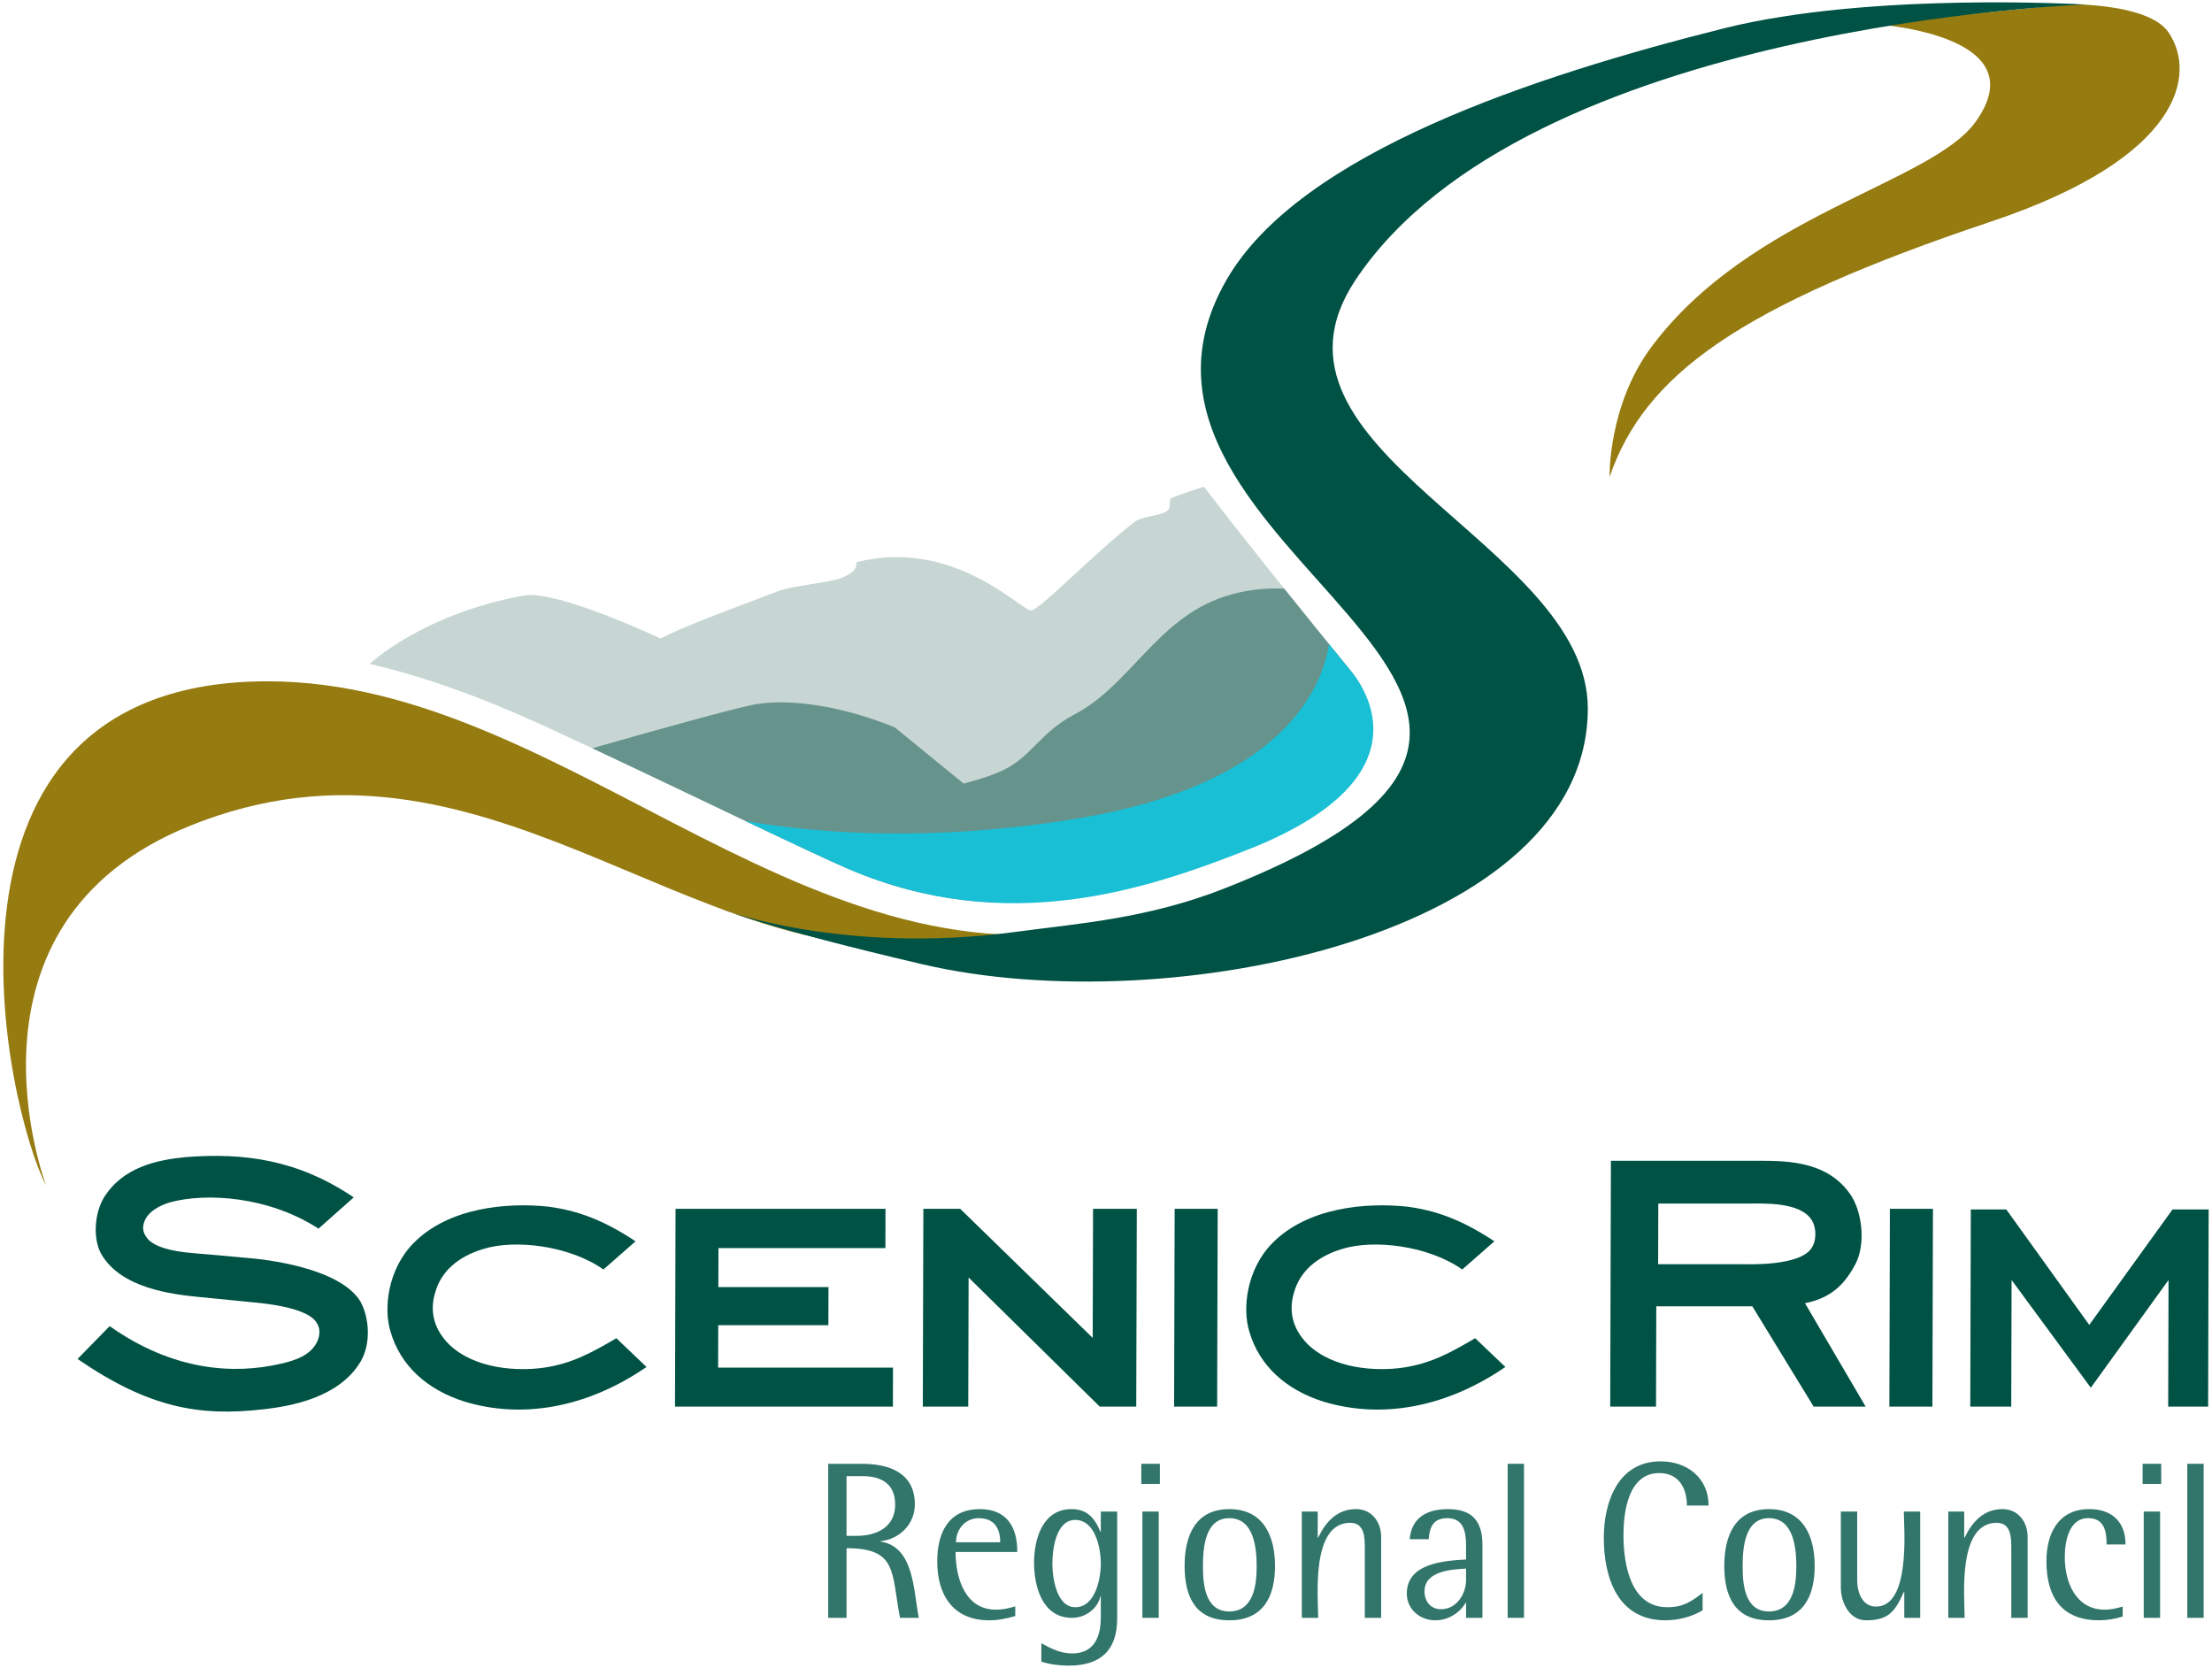 <svg height="274.585" viewBox="0 0 126 95" width="364.186" xmlns="http://www.w3.org/2000/svg" xmlns:xlink="http://www.w3.org/1999/xlink"><clipPath id="a"><path d="m134.512 385.573h-100.496v-75.788h100.496z"/></clipPath><g transform="translate(-312.191 -484.729)"><path d="m0 0c3.504-1.506 13.007-6.175 15.32-7.159.639-.272 1.268-.489 1.89-.682l16.867 2.003c7.745 3.39 4.299 7.462 4.068 7.744-3.457 4.239-5.493 6.827-6.676 8.37-.443-.136-.916-.295-1.436-.495-.251-.096.03-.428-.281-.633-.282-.184-1.148-.234-1.46-.481-1.964-1.55-4.334-4.033-4.698-4.026-.486.008-3.495 3.294-7.92 2.21-.124-.029.192-.385-.772-.745-.541-.203-2.179-.336-2.829-.585-2.511-.959-4.197-1.565-5.37-2.159 0 0-4.712 2.233-6.235 1.955-4.625-.843-7.004-3.104-7.004-3.104s-.01-.005-.016-.008c1.71-.395 3.906-1.067 6.552-2.205" fill="#c7d6d3" transform="matrix(1.25 0 0 -1.25 341.433 525.298)"/><path d="m0 0c7.211-3.07 13.389-.805 17.954.987 8.78 3.45 5.11 7.786 4.872 8.078-1.16 1.422-2.157 2.655-3.018 3.728-.841.041-1.769-.045-2.739-.365-3.065-1.014-4.293-4.051-6.825-5.369-1.523-.794-1.947-1.905-3.208-2.52-.516-.252-1.208-.465-1.836-.629l-3.125 2.552s-3.322 1.475-6.229 1.083c-.723-.098-4.135-1.044-7.57-2.024 4.254-1.994 9.996-4.786 11.724-5.521" fill="#66948c" transform="matrix(1.25 0 0 -1.25 360.582 534.248)"/><path d="m0 0 9.149.886s3.58.042 4.483-1.277c1.293-1.89.624-5.705-8.048-8.613-11.556-3.872-15.817-6.997-17.42-11.649 0 0-.077 3.279 1.925 5.948 4.526 6.038 12.748 7.423 14.763 10.243 2.915 4.083-4.852 4.462-4.852 4.462" fill="#967b10" transform="matrix(1.25 0 0 -1.25 418.67 486.078)"/><g clip-path="url(#a)" transform="matrix(1.25 0 0 -1.25 269.861 966.828)"><path d="m0 0c14 0 25.265-15.378 40.227-10.661 0 0-1.702-.481-9.488-1.359-11.595-1.308-20.884 10.843-34.269 5.438-11.092-4.48-6.557-16.394-6.557-16.394-1.779 3.368-6.33 22.976 10.087 22.976" fill="#967b10" transform="translate(46.053 354.635)"/><path d="m0 0c2.915.392 6.038.602 9.565 1.99 22.108 8.702-7.11 15.228.078 27.723 3.337 5.801 14.07 9.304 22.653 11.459 6.681 1.676 16.483 1.087 16.483 1.087s-25.476-.876-33.255-12.546c-5.175-7.759 10.573-11.991 10.583-19.52.015-10.302-19.037-14.294-30.3-11.669-7.341 1.711-8.87 2.447-9.118 2.491 0 0 5.482-2.064 13.311-1.015" fill="#005244" transform="translate(80.113 343.213)"/></g><path d="m0 0c-2.27 1.467-5.093 1.65-6.773 1.198-.455-.14-.989-.408-1.163-.874-.095-.24-.08-.494.108-.733.469-.664 2.178-.705 2.758-.762l1.882-.169c.706-.057 4.14-.423 5.093-1.975.405-.719.496-1.904.024-2.722-.962-1.65-3.159-2.059-4.493-2.2-2.871-.324-5.175.07-8.417 2.299l1.463 1.495c2.897-2.046 5.672-2.214 7.823-1.707.612.141 1.334.367 1.634 1.002.142.31.143.634-.045.889-.468.718-2.633.874-2.884.902l-2.43.24c-1.27.126-3.575.395-4.481 1.96-.39.706-.309 1.848.117 2.567.867 1.397 2.42 1.721 3.723 1.848 2.667.211 5.113-.113 7.665-1.834z" fill="#005244" transform="matrix(1.25 0 0 -1.25 330.335 554.708)"/><path d="m0 0c-1.565 1.101-4.059 1.383-5.487.931-1.115-.338-1.917-1.001-2.186-2.002-.206-.692-.161-1.551.652-2.356 1.158-1.099 3.071-1.227 4.327-1.044 1.239.183 2.135.663 3.282 1.34l1.376-1.311c-2.781-1.904-5.716-2.356-8.286-1.58-1.708.536-2.929 1.636-3.379 3.188-.327 1.043-.134 2.834 1.046 4.034 1.604 1.635 4.271 1.861 6.138 1.664 1.285-.169 2.476-.579 3.979-1.58z" fill="#005244" transform="matrix(1.25 0 0 -1.25 346.564 557.035)"/><path d="m0 0-.004-1.424-.001-.367h-7.607l-.005-1.777h5.019l-.005-1.735h-5.019l-.004-1.566c0-.155-.001-.367-.001-.367h7.968l-.004-1.777h-9.93l.025 9.013z" fill="#005244" transform="matrix(1.25 0 0 -1.25 362.631 553.579)"/><path d="m0 0 6.038-5.882.016 5.882h1.993l-.025-9.013h-1.663l-5.976 5.882-.016-5.882h-2.071l.025 8.929v.084z" fill="#005244" transform="matrix(1.25 0 0 -1.25 366.886 553.579)"/><path d="m0 0-.025-9.013h-1.961l.025 9.013z" fill="#005244" transform="matrix(1.25 0 0 -1.25 381.553 553.579)"/><path d="m0 0c-1.566 1.101-4.058 1.383-5.488.931-1.114-.338-1.915-1.001-2.185-2.002-.206-.692-.161-1.551.652-2.356 1.158-1.099 3.072-1.227 4.327-1.044 1.239.183 2.135.663 3.282 1.34l1.377-1.311c-2.782-1.904-5.716-2.356-8.287-1.58-1.708.536-2.928 1.636-3.38 3.188-.326 1.043-.133 2.834 1.047 4.034 1.604 1.635 4.272 1.861 6.138 1.664 1.285-.169 2.476-.579 3.98-1.58z" fill="#005244" transform="matrix(1.25 0 0 -1.25 395.484 557.035)"/><path d="m0 0c.297 0 2.619-.099 3.186.72.252.367.239.958.004 1.311-.532.818-2.195.734-2.885.734h-4.093l-.008-2.765zm.467 4.712c1.397 0 3.358.084 4.483-1.51.531-.747.746-2.242.242-3.202-.504-.944-1.118-1.537-2.295-1.777l2.763-4.711h-2.368l-2.795 4.57h-4.377l-.012-4.57h-2.087l.031 11.2h6.415" fill="#005244" transform="matrix(1.25 0 0 -1.25 411.386 556.735)"/><path d="m0 0-.025-9.013h-1.961l.024 9.013z" fill="#005244" transform="matrix(1.25 0 0 -1.25 422.296 553.579)"/><path d="m0 0 3.781-5.261 3.795 5.261h1.646l-.024-8.984h-1.82l.016 5.769-3.542-4.909-3.61 4.909-.016-5.769h-1.867l.025 8.984z" fill="#005244" transform="matrix(1.25 0 0 -1.25 426.473 553.615)"/><g fill="#31756b"><path d="m0 0h-.735v-2.72h.463c.907 0 1.753.393 1.753 1.42 0 .947-.625 1.3-1.481 1.3zm1.702-6.457c-.403 2.065-.101 3.173-2.437 3.173v-3.173h-.836v7.019h1.531c1.238 0 2.417-.401 2.417-1.852 0-.887-.685-1.582-1.561-1.672v-.02c1.541-.232 1.5-2.287 1.742-3.475z" transform="matrix(1.25 0 0 -1.25 361.331 568.805)"/><path d="m0 0c-.614 0-1.037-.503-1.037-1.098h2.014c0 .645-.282 1.098-.977 1.098zm-1.057-1.541c0-1.168.422-2.629 1.843-2.629.322 0 .574.061.876.152v-.444c-.403-.111-.766-.192-1.189-.192-1.641 0-2.366 1.149-2.366 2.68 0 1.289.493 2.386 1.944 2.386 1.238 0 1.712-.835 1.702-1.953z" transform="matrix(1.25 0 0 -1.25 367.944 571.199)"/><path d="m0 0c-.876 0-1.038-1.34-1.038-1.985 0-.644.181-1.993 1.048-1.993.906 0 1.158 1.298 1.158 1.993 0 .706-.252 1.985-1.168 1.985zm-.292-6.638c-.423 0-.846.051-1.249.181v.837c.433-.242.886-.464 1.4-.464 1.017 0 1.309.775 1.309 1.641v.958h-.02c-.131-.584-.705-.977-1.289-.977-1.35 0-1.732 1.41-1.732 2.518 0 1.077.392 2.437 1.702 2.437.714 0 1.067-.413 1.319-1.028h.02v.917h.746v-4.875c0-1.46-.766-2.145-2.206-2.145" transform="matrix(1.25 0 0 -1.25 373.435 571.299)"/><path d="m.745 0h-.745v4.844h.745zm.051 6.103h-.846v.916h.846z" transform="matrix(1.25 0 0 -1.25 377.264 576.876)"/><path d="m0 0c-1.118 0-1.199-1.38-1.199-2.206 0-.825.101-2.045 1.199-2.045 1.108 0 1.249 1.199 1.249 2.045 0 .847-.121 2.206-1.249 2.206zm0-4.654c-1.551 0-2.035 1.089-2.035 2.479 0 1.359.484 2.587 2.035 2.587s2.085-1.217 2.085-2.587c0-1.401-.534-2.479-2.085-2.479" transform="matrix(1.25 0 0 -1.25 382.212 571.199)"/><path d="m0 0v3.132c0 .493.01 1.198-.665 1.198-1.802 0-1.46-3.404-1.46-4.33h-.745v4.844h.725v-1.188h.02c.342.715.866 1.299 1.722 1.299.725 0 1.148-.595 1.148-1.269v-3.686z" transform="matrix(1.25 0 0 -1.25 389.933 576.876)"/><path d="m0 0c-.674-.04-1.893-.11-1.893-1.037 0-.464.282-.815.755-.815.695 0 1.138.685 1.138 1.329zm0-2.245v.684h-.02c-.282-.483-.816-.796-1.38-.796-.694 0-1.299.494-1.299 1.219 0 1.38 1.682 1.491 2.699 1.552v.634c0 .604-.1 1.249-.856 1.249-.635 0-.806-.404-.846-.958h-.866c.081.998.806 1.37 1.743 1.37 1.117 0 1.571-.563 1.571-1.621v-3.333z" transform="matrix(1.25 0 0 -1.25 395.7 574.07)"/><path d="m398.07 576.876h.931v-8.774h-.931z"/><path d="m0 0c0 .795-.373 1.48-1.26 1.48-1.41 0-1.631-1.763-1.631-2.83 0-1.3.312-3.283 1.995-3.283.714 0 1.077.242 1.611.654v-.795c-.514-.303-1.108-.454-1.702-.454-2.156 0-2.8 1.924-2.8 3.757 0 1.642.655 3.485 2.588 3.485 1.208 0 2.186-.756 2.186-2.014z" transform="matrix(1.25 0 0 -1.25 408.281 570.48)"/><path d="m0 0c-1.118 0-1.199-1.38-1.199-2.206 0-.825.101-2.045 1.199-2.045 1.108 0 1.248 1.199 1.248 2.045 0 .847-.12 2.206-1.248 2.206zm0-4.654c-1.551 0-2.035 1.089-2.035 2.479 0 1.359.484 2.587 2.035 2.587s2.084-1.217 2.084-2.587c0-1.401-.533-2.479-2.084-2.479" transform="matrix(1.25 0 0 -1.25 412.954 571.199)"/><path d="m0 0v1.177h-.021c-.403-.885-.685-1.289-1.722-1.289-.766 0-1.148.827-1.148 1.492v3.464h.745v-3.132c0-.535.222-1.199.856-1.199 1.601 0 1.269 3.596 1.269 4.331h.746v-4.844z" transform="matrix(1.25 0 0 -1.25 420.663 576.876)"/><path d="m0 0v3.132c0 .493.01 1.198-.665 1.198-1.803 0-1.461-3.404-1.461-4.33h-.745v4.844h.725v-1.188h.02c.343.715.867 1.299 1.723 1.299.725 0 1.148-.595 1.148-1.269v-3.686z" transform="matrix(1.25 0 0 -1.25 426.758 576.876)"/><path d="m0 0c.009.584-.102 1.199-.836 1.199-.897 0-1.068-1.098-1.068-1.783 0-1.139.504-2.388 1.823-2.388.282 0 .544.061.816.142v-.454c-.352-.11-.705-.171-1.078-.171-1.722 0-2.397 1.088-2.397 2.69 0 1.268.544 2.376 1.954 2.376 1.028 0 1.651-.584 1.651-1.611z" transform="matrix(1.25 0 0 -1.25 432.185 572.696)"/><path d="m.745 0h-.745v4.844h.745zm.051 6.103h-.847v.916h.847z" transform="matrix(1.25 0 0 -1.25 434.303 576.876)"/><path d="m436.784 576.876h.931v-8.774h-.931z"/></g><path d="m0 0c7.211-3.07 13.57-.9 18.135.894 8.781 3.449 4.929 7.879 4.691 8.171-.34.417-.662.812-.974 1.197-.286-1.846-1.965-6.376-11.471-7.942-6.651-1.097-11.867-.676-15.127-.112 2.11-1.004 3.905-1.85 4.746-2.208" fill="#19bfd5" transform="matrix(1.25 0 0 -1.25 360.582 534.248)"/></g></svg>